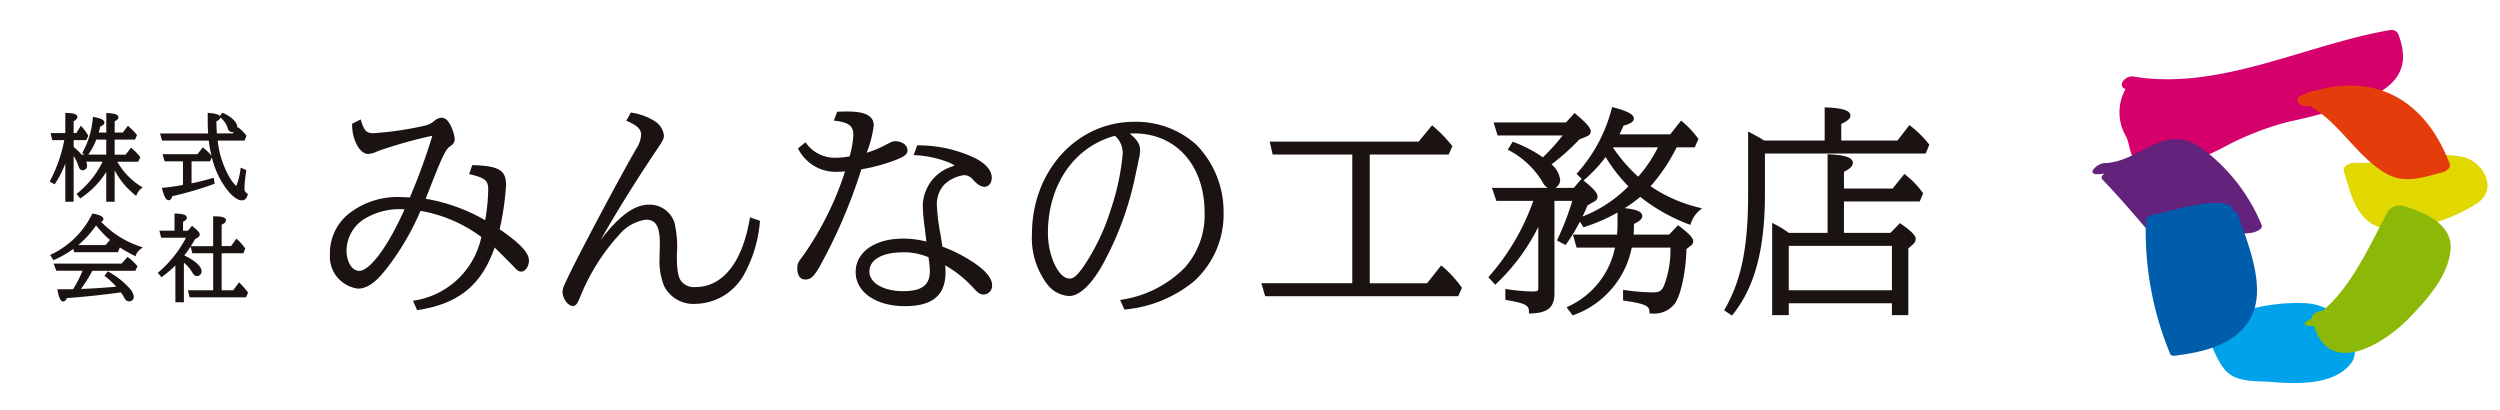 <svg xmlns="http://www.w3.org/2000/svg" xmlns:xlink="http://www.w3.org/1999/xlink" width="201" height="33" viewBox="0 0 201 33"><defs><clipPath id="a"><rect width="196" height="28.395" fill="none"/></clipPath></defs><rect width="201" height="33" fill="none"/><g transform="translate(4 2.407)"><g transform="translate(0 0)" clip-path="url(#a)"><path d="M207.576.352a.6.6,0,0,0-.659-.343c-6.713,1.14-13.728,4.9-20.638,3.737-.673-.113-1.345.766-.642,1.014A3.811,3.811,0,0,0,185.7,8.6c.281.621.316,1.816.993,2.193,1.843,1.031,5.125-.493,6.738-1.31a23.2,23.2,0,0,1,5.3-2.1,41.7,41.7,0,0,0,5.881-1.671c2.7-1.076,4.04-2.549,2.957-5.359" transform="translate(-18.743 0)" fill="#d6006c"/><path d="M203.782,25.737a4.375,4.375,0,0,0-3.031-1.3,14.5,14.5,0,0,0-7.413,1.724c-.04.02-.206.117-.174.193.039.1.076.192.114.289-.229.1-.4.217-.36.282.5.925.876,2.3,1.66,3.039.919.866,2.351.716,3.514.807,2.012.16,5.1.316,6.477-1.523.751-1.008-.121-2.719-.787-3.516" transform="translate(-19.53 -2.472)" fill="#00a3e9"/><path d="M214.638,11.31c-2.824-.486-5.575.632-8.377.505-.475-.066-1.167.247-1.043.663.555,1.851,1.034,4.2,3.245,4.6,2.263.41,5.533-.759,7.418-1.966,1.863-1.193.5-3.505-1.243-3.805" transform="translate(-20.774 -1.133)" fill="#e0d800"/><path d="M196.331,16.664a14.572,14.572,0,0,0-4.887-6.22c-2.981-2.037-4.887,1.177-7.745,1.252-.582.015-1.512.919-.539.893a3.906,3.906,0,0,0,.546-.059c-.212.141-.32.326-.157.5,1.469,1.525,2.836,3.158,4.221,4.76.576.669.822.5,1.753.4,2.011-.207,3.985-.683,6-.892.218-.022.971-.267.808-.634" transform="translate(-18.499 -0.989)" fill="#63237d"/><path d="M194.848,16.261c-.044-.129-.26-.152-.51-.119l.008-.007c.092-.055.235-.174.124-.28-1.04-.98-4.878.264-6.107.516-.223.046-.839.161-.851.472a25.69,25.69,0,0,0,1.965,10.8c.076.184.453.105.59.086,2.211-.295,4.671-.888,5.846-2.974,1.376-2.442-.263-6.153-1.066-8.5" transform="translate(-18.981 -1.568)" fill="#005dab"/><path d="M209.7,15.756a1.192,1.192,0,0,0-1.3.43c-1.345,2.5-2.867,6.022-5.229,7.967-.424.053-.917.288-.864.573,0,.011.006.019.008.031-.1.063-.207.13-.315.187-.661.348-.038.5.48.453,1.231,4.072,5.553,1.546,7.731-.738,1.387-1.455,3.02-3.258,3.233-5.35.215-2.109-2.121-3.062-3.748-3.551" transform="translate(-20.421 -1.591)" fill="#8cb808"/><path d="M213.311,11.267c-1.942-5.1-5.894-7.317-10.918-5.844a.961.961,0,0,0-.679.224c-.084.03-.164.05-.248.082-.892.333-.164,1.066.557.872,2.356,1.3,3.641,3.816,5.887,5.277,1.673,1.088,3.015.523,4.814.079.257-.063.715-.355.588-.689" transform="translate(-20.354 -0.504)" fill="#e43d0b"/><path d="M38.711,16.816a22.227,22.227,0,0,0,.515-3.554c0-1.184-.566-1.526-2.635-1.6l-.083,0-.257.725.123.028c1.22.28,1.416.537,1.416,1.222a16.142,16.142,0,0,1-.244,2.457,14.315,14.315,0,0,0-4.782-1.726c1.334-3.445,1.6-4,2-4.245a.645.645,0,0,0,.334-.567,3.254,3.254,0,0,0-.393-1.2c-.214-.338-.3-.432-.633-.51l-.022,0-.022,0a1.01,1.01,0,0,0-.5.2,1.8,1.8,0,0,1-.892.456,26.377,26.377,0,0,1-4.088.594c-.482,0-.723-.137-.968-.978l-.038-.129-.695.348V8.4c0,1.238.615,2.366,1.291,2.366a2.021,2.021,0,0,0,.775-.228A36.978,36.978,0,0,1,33.3,9.3a48.842,48.842,0,0,1-1.81,4.96l-.172-.007c-.282-.013-.513-.023-.661-.023a6.305,6.305,0,0,0-4.206,1.445,4.086,4.086,0,0,0-1.387,3.192,2.588,2.588,0,0,0,2.247,2.724c.786,0,1.505-.532,2.48-1.835a20.806,20.806,0,0,0,2.554-4.417,11.4,11.4,0,0,1,4.894,2.106,6.544,6.544,0,0,1-5.357,5.1l-.138.028.331.753.084-.014c3.263-.51,5.109-2.016,6.146-5.027.512.5.911.9,1.558,1.561.263.28.366.377.594.377.318,0,.608-.42.608-.881,0-.635-.685-1.368-2.359-2.525m-7.641-1.6c-1.324,2.967-2.783,4.948-3.652,4.948-.569,0-1.015-.724-1.015-1.647a3.057,3.057,0,0,1,1.386-2.5,5.458,5.458,0,0,1,3.28-.8" transform="translate(-2.538 -0.794)" fill="#1a1311"/><path d="M60.919,15.947c-.585,3.477-2.169,5.472-4.346,5.472a1.3,1.3,0,0,1-1.141-.454c-.272-.334-.368-.9-.368-2.148a8.589,8.589,0,0,0-.192-2.578,2.1,2.1,0,0,0-2.037-1.444c-1.177,0-2.376.86-3.9,2.836,1.327-2.332,3.027-5.061,4.61-7.391.372-.557.48-.759.48-1.018a1.618,1.618,0,0,0-.678-1.1,4.814,4.814,0,0,0-1.9-.718l-.083-.018L51,8.045l.11.049c.9.4,1.079.717,1.079,1.092a2.287,2.287,0,0,1-.395,1.123c-1.182,2.035-4.161,7.621-5.314,9.962-.54,1.114-.608,1.286-.608,1.534,0,.485.41,1.136.83,1.136.28,0,.389-.237.668-.924a16.5,16.5,0,0,1,3.065-4.812,3.453,3.453,0,0,1,2.124-1.2c.68,0,1.133.318,1.133,1.869v.454c-.017.277-.017.451-.017.673a5.381,5.381,0,0,0,.369,2.353A2.644,2.644,0,0,0,56.59,22.77a4.555,4.555,0,0,0,3.921-2.446,10.517,10.517,0,0,0,1.227-4.141l.011-.09-.808-.278Z" transform="translate(-4.644 -0.748)" fill="#1a1311"/><path d="M81.488,19.686a12.076,12.076,0,0,0-2.42-1.218l-.16-1.009a16.024,16.024,0,0,1-.289-2.442A2.32,2.32,0,0,1,79.2,13.5a2.823,2.823,0,0,1,1.641-.783,1,1,0,0,1,.722.409c.368.386.612.529.9.529.327,0,.573-.312.573-.727,0-.574-.47-1.132-1.324-1.567a10.622,10.622,0,0,0-4.586-1.037l-.084,0-.284.779.146.013a8.467,8.467,0,0,1,2.561.538,4.158,4.158,0,0,1,.58.278.855.855,0,0,1-.2.093A3.375,3.375,0,0,0,77.489,15.2a14.367,14.367,0,0,0,.154,1.718l.135,1.14a7.669,7.669,0,0,0-1.85-.237c-2.294,0-3.834,1.081-3.834,2.69s1.626,2.741,3.954,2.741c2.232,0,3.272-.871,3.272-2.741,0-.153-.012-.295-.033-.544a9.428,9.428,0,0,1,2.3,1.85c.317.35.5.5.817.5a.7.7,0,0,0,.659-.743c0-.569-.528-1.2-1.57-1.887m-5.611-.766a5.293,5.293,0,0,1,2.066.394l.042.3a6.843,6.843,0,0,1,.067.821c0,1.129-.645,1.611-2.159,1.611-1.567,0-2.7-.664-2.7-1.578,0-.952,1.03-1.543,2.687-1.543" transform="translate(-7.298 -1.045)" fill="#1a1311"/><path d="M74.98,11.109c.476-.191.752-.368.752-.7,0-.408-.439-.727-1-.727-.185,0-.313.067-.736.287a8.727,8.727,0,0,1-1.548.645h0a8.945,8.945,0,0,0,.569-2.2c0-.992-1.165-1.119-2.179-1.119h0c-.1,0-.138,0-.686.017l-.075,0-.263.716.141.017c1.194.146,1.421.517,1.421,1.152a7.439,7.439,0,0,1-.3,1.71,6.952,6.952,0,0,1-1.124.107,2.831,2.831,0,0,1-2.359-1.159l-.07-.077-.608.492.062.086a3.374,3.374,0,0,0,3.13,1.789c.158,0,.328-.012.607-.037a25.234,25.234,0,0,1-3.342,6.736c-.451.589-.5.7-.5,1.059,0,.563.234.9.625.9.457,0,.661-.211,1.086-.891a42.008,42.008,0,0,0,3.439-7.968,14.192,14.192,0,0,0,2.962-.831" transform="translate(-6.769 -0.738)" fill="#1a1311"/><path d="M96.07,8.219c-4.6,0-8.206,3.964-8.206,9.024A6.178,6.178,0,0,0,89.106,21.3a2.4,2.4,0,0,0,1.739.925c.769,0,1.641-.763,2.52-2.206a25.35,25.35,0,0,0,2.814-7.48c.051-.238.1-.477.155-.7l.118-.592a2.855,2.855,0,0,0,.106-.778c0-.445-.247-.834-.841-1.305l.052,0c.141-.008.242-.014.3-.014,3.395,0,5.676,2.57,5.676,6.394a6.322,6.322,0,0,1-1.608,4.413,9.036,9.036,0,0,1-5.045,2.561l-.14.026.35.771.083-.012a10.2,10.2,0,0,0,5.486-2.244,7.248,7.248,0,0,0,2.4-5.55,7.686,7.686,0,0,0-2.221-5.478A7.239,7.239,0,0,0,96.07,8.219m-5.19,12.6c-.874,0-1.732-1.814-1.732-3.66,0-3.872,2.112-6.933,5.387-7.816a1.823,1.823,0,0,1,.62,1.5,19.169,19.169,0,0,1-.95,4.42,17.444,17.444,0,0,1-2.221,4.632c-.523.718-.77.926-1.1.926" transform="translate(-8.895 -0.832)" fill="#1a1311"/><path d="M122.93,19.872l-.089-.076-1.132,1.432H117.1V10.883h6.347l.295-.676-.041-.053a11.58,11.58,0,0,0-1.5-1.55l-.087-.078-1.083,1.313H109.056l.24,1.044h6.4V21.227h-7.311l.306,1.044h15.523l.3-.672-.038-.052a8.917,8.917,0,0,0-1.538-1.675" transform="translate(-10.972 -0.863)" fill="#1a1311"/><path d="M141.73,13.267a14.241,14.241,0,0,0,2.1-3.129h1.456l.294-.673-.038-.051a7.367,7.367,0,0,0-1.263-1.35l-.089-.079-.876,1.109h-4.081c.135-.262.194-.4.324-.7.576-.15.833-.328.833-.573,0-.325-.489-.592-1.638-.893l-.108-.029-.029.109a12.45,12.45,0,0,1-2.755,5.175l-.076.08.43.431-.031-.025-.618.726h-1.5a.72.72,0,0,0,.4-.638,1.932,1.932,0,0,0-.694-1.25,18.624,18.624,0,0,0,2.234-2l.592-.247c.284-.114.326-.3.326-.395,0-.289-.318-.66-1.217-1.417l-.084-.07-.689.76h-5.821l.324,1.044h5.226a16.9,16.9,0,0,1-1.585,1.757,10.905,10.905,0,0,0-2.338-1.222l-.086-.034-.4.639.1.058a6.906,6.906,0,0,1,2.7,2.55,1.032,1.032,0,0,0,.413.466h-4.483l.35,1.045h2.973A18.434,18.434,0,0,1,128.76,20.5l-.074.076.56.606.083-.078a16.237,16.237,0,0,0,3.379-4.572v4.934c0,.159-.027.262-.383.262a14.917,14.917,0,0,1-2.135-.186l-.13-.022V22.4l.093.016c1.593.274,1.816.452,1.8.963l0,.118.118,0c1.392-.036,1.935-.489,1.935-1.615V14.442h1.432a21.58,21.58,0,0,1-1.184,3.082l-.047.1.693.369.058-.078a14.543,14.543,0,0,0,1.092-1.8l.29.447.082-.025a13.568,13.568,0,0,0,2.653-1.159v.967a8,8,0,0,1-.041.81h-3.547l.3,1.044h3.086a6.663,6.663,0,0,1-3.769,4.738l-.122.059.491.655.079-.031A7.252,7.252,0,0,0,140.22,18.2h3.108a8.008,8.008,0,0,1-.487,2.987c-.2.5-.381.613-.99.613a17.374,17.374,0,0,1-2.2-.187l-.128-.018v.859l.1.013c1.756.257,2.021.436,2.021.913v.112h.112a2.1,2.1,0,0,0,1.82-.663c.524-.506,1-2.565,1.041-4.515l.306-.234a.446.446,0,0,0,.24-.386c0-.271-.287-.583-1.137-1.234l-.081-.062-.719.757h-2.853c.013-.231.025-.545.025-.776v-.083c.474-.226.668-.413.668-.635,0-.336-.452-.539-1.416-.632a11.112,11.112,0,0,0,1.255-.91,14.38,14.38,0,0,0,3.916,2.21l.111.044.037-.114a2.336,2.336,0,0,1,.736-1.077l.161-.139-.207-.054a11.9,11.9,0,0,1-3.924-1.721m-3.037-3.129h3.629a10.857,10.857,0,0,1-1.589,2.36,13.063,13.063,0,0,1-2.04-2.36M136.667,14.8l.526-.3a.449.449,0,0,0,.28-.389c0-.295-.287-.629-1.13-1.31l.066-.055a11.371,11.371,0,0,0,1.711-1.83,12.654,12.654,0,0,0,1.832,2.357,10.575,10.575,0,0,1-3.688,2.427c.155-.315.292-.62.4-.9" transform="translate(-13.028 -0.699)" fill="#1a1311"/><path d="M166.238,9.871a8.221,8.221,0,0,0-1.467-1.449l-.089-.074-.959,1.243H159.2V8.258c.513-.231.733-.433.733-.67,0-.405-.583-.6-1.95-.659l-.117-.005V9.591H153l-.076-.047c-.249-.153-.428-.262-.666-.381a1.758,1.758,0,0,0-.26-.138l-.287-.164v5.075c0,4.23-.545,6.9-1.879,9.216l-.052.091.633.422.065-.08c1.764-2.191,2.586-5.263,2.586-9.666V10.636H165.99l.293-.713Z" transform="translate(-15.163 -0.701)" fill="#1a1311"/><path d="M164.8,12.776l-.088-.076-.945,1.176h-3.914V12.537c.5-.259.716-.475.716-.717,0-.424-.591-.638-1.918-.693l-.116-.005v6.322h-3.113a7.983,7.983,0,0,0-1.179-.72l-.164-.088v7.419h1.336V23.1h8.294v.957h1.318V18.7l.338-.308a.624.624,0,0,0,.259-.441c0-.3-.278-.586-1.192-1.237l-.078-.056-.768.786h-3.733V14.919h6.091l.276-.657-.038-.051a6.978,6.978,0,0,0-1.382-1.435m-9.386,5.713h8.295v3.565h-8.295Z" transform="translate(-15.598 -1.126)" fill="#1a1311"/><path d="M.451,13.074a7.961,7.961,0,0,0,.8-1.576v3.063h.67V10.89a3.174,3.174,0,0,1,.363.741c.081.242.151.4.373.4A.35.35,0,0,0,3,11.661a.872.872,0,0,0-.071-.319H4.251a7.377,7.377,0,0,1-2.006,2.521l-.093.07.3.364.084-.056A6.964,6.964,0,0,0,4.543,12.17v2.392H5.22V12.04A6.252,6.252,0,0,0,6.834,14l.114.092.059-.134a1.15,1.15,0,0,1,.343-.448l.12-.1-.136-.08a5.54,5.54,0,0,1-1.9-1.983H7.114l.166-.365-.042-.054a4.5,4.5,0,0,0-.61-.633l-.09-.08-.436.562H5.22V9.567H6.857L7.014,9.2,6.97,9.146a5.34,5.34,0,0,0-.592-.607l-.09-.084L5.872,9H5.22V8.1c.155-.078.3-.178.3-.323,0-.258-.411-.316-.854-.342l-.119-.007V9H3.937c.046-.154.085-.3.131-.492.163-.06.326-.151.326-.315,0-.223-.32-.334-.8-.433l-.121-.025-.013.123a6.793,6.793,0,0,1-.8,2.7l-.054.091.185.128h-.2l.017.051a4.514,4.514,0,0,0-.684-.661V9.61H2.937L3.1,9.264l-.03-.051A3.421,3.421,0,0,0,2.6,8.562l-.1-.114-.363.594H1.922V8.088c.2-.105.3-.216.3-.336,0-.211-.28-.319-.857-.328l-.114,0v1.62H.066L.2,9.61H1.17A11.989,11.989,0,0,1,.051,12.837l-.051.1.393.23ZM4.543,9.567v1.205H3.094a4.944,4.944,0,0,0,.647-1.205Z" transform="translate(0 -0.751)" fill="#1a1311"/><path d="M10.03,9.645h3.756A9.41,9.41,0,0,0,14,10.861a3.742,3.742,0,0,0-.606-.595l-.088-.074-.439.551h-2.8l.167.569h1.474v1.9c-.535.1-1.075.174-1.567.226l-.129.013.033.127c.2.771.391.86.518.86.18,0,.249-.188.281-.319a27.642,27.642,0,0,0,3.329-.973l.087-.032-.078-.484-.122.036c-.554.164-1.085.3-1.66.416v-1.77h1.484l.148-.324a6.851,6.851,0,0,0,1.318,2.728c.288.336.709.736,1.084.736.312,0,.417-.235.475-.441l.022-.078-.067-.045c-.16-.108-.209-.182-.209-.439a11.427,11.427,0,0,1,.135-1.344l.011-.083-.449-.2-.021.149a5.63,5.63,0,0,1-.336,1.326,3.255,3.255,0,0,1-.465-.567A7.509,7.509,0,0,1,14.5,9.645h2.162l.153-.381-.039-.051a2.754,2.754,0,0,0-.56-.574l-.086-.065-.045.055a.489.489,0,0,0,0-.051c0-.382-.462-.85-1.123-1.138l-.078-.034-.217.262c-.105-.142-.418-.2-.846-.244L13.7,7.411v.734c0,.339.012.577.036.929H9.864ZM14.7,7.791l.005,0a1.673,1.673,0,0,1,.6.854.393.393,0,0,0,.381.327.371.371,0,0,0,.115-.018l-.1.116H14.435c-.022-.266-.033-.582-.033-.915V8.091c.162-.074.3-.163.3-.3" transform="translate(-0.999 -0.75)" fill="#1a1311"/><path d="M4.127,17.086c.154-.06.191-.147.191-.218,0-.19-.247-.323-.8-.434l-.084-.017-.039.076A6.993,6.993,0,0,1,.148,19.7l-.113.055.262.419.089-.04a7.874,7.874,0,0,0,1.51-.865l.078.263H5.481l.157-.371-.027-.031a10.875,10.875,0,0,0,1.175.67l.108.055.047-.111a1.009,1.009,0,0,1,.375-.471l.165-.129-.2-.067a7.735,7.735,0,0,1-3.156-2m-.4.3a9.051,9.051,0,0,0,1.12,1.171l-.361.409H2.294a7.624,7.624,0,0,0,1.433-1.58" transform="translate(-0.004 -1.662)" fill="#1a1311"/><path d="M6.378,20.371,6.294,20.3l-.483.545H.346l.214.57H2.672A9.843,9.843,0,0,1,1.913,22.9c-.329.006-.751.006-1.129.006H.645l.026.135c.116.592.253.845.455.845.144,0,.223-.123.281-.271,1.262-.086,2.949-.265,4.345-.459a3.817,3.817,0,0,1,.242.371,1.2,1.2,0,0,0,.111.188.417.417,0,0,0,.318.164.363.363,0,0,0,.37-.363,1.2,1.2,0,0,0-.356-.7,6.346,6.346,0,0,0-1.645-1.3l-.087-.053-.271.363.087.067a6.323,6.323,0,0,1,.863.805l-.171.016c-.776.067-1.975.146-2.67.166a11.312,11.312,0,0,0,.915-1.459H6.919l.167-.367L7.041,21a3.718,3.718,0,0,0-.663-.627" transform="translate(-0.035 -2.056)" fill="#1a1311"/><path d="M16.883,22.73a5.293,5.293,0,0,0-.491-.58l-.193-.2-.47.644H14.8V19.617h1.745l.15-.367-.029-.049a3.587,3.587,0,0,0-.586-.669l-.093-.091-.431.6H14.8V17.321c.164-.075.345-.19.345-.352,0-.222-.283-.321-.918-.321h-.112v2.4H12.32c.117-.18.228-.367.337-.561l.207-.122a.324.324,0,0,0,.174-.254c0-.156-.12-.282-.536-.632l-.087-.074-.326.4h-.395v-.717c.213-.111.309-.215.309-.328,0-.262-.422-.316-.876-.335l-.118,0V17.8H9.792l.142.568h2a9.411,9.411,0,0,1-2.18,2.748l-.087.07.289.357.086-.063a8.188,8.188,0,0,0,1.036-.885v2.962h.685V20.371a3.314,3.314,0,0,1,.653.75c.135.233.222.329.413.329a.373.373,0,0,0,.357-.371c0-.4-.493-.854-1.392-1.286.18-.228.35-.466.51-.715l.136.539h1.678V22.59H12.085l.142.571h4.531l.163-.378Z" transform="translate(-0.978 -1.662)" fill="#1a1311"/></g></g></svg>